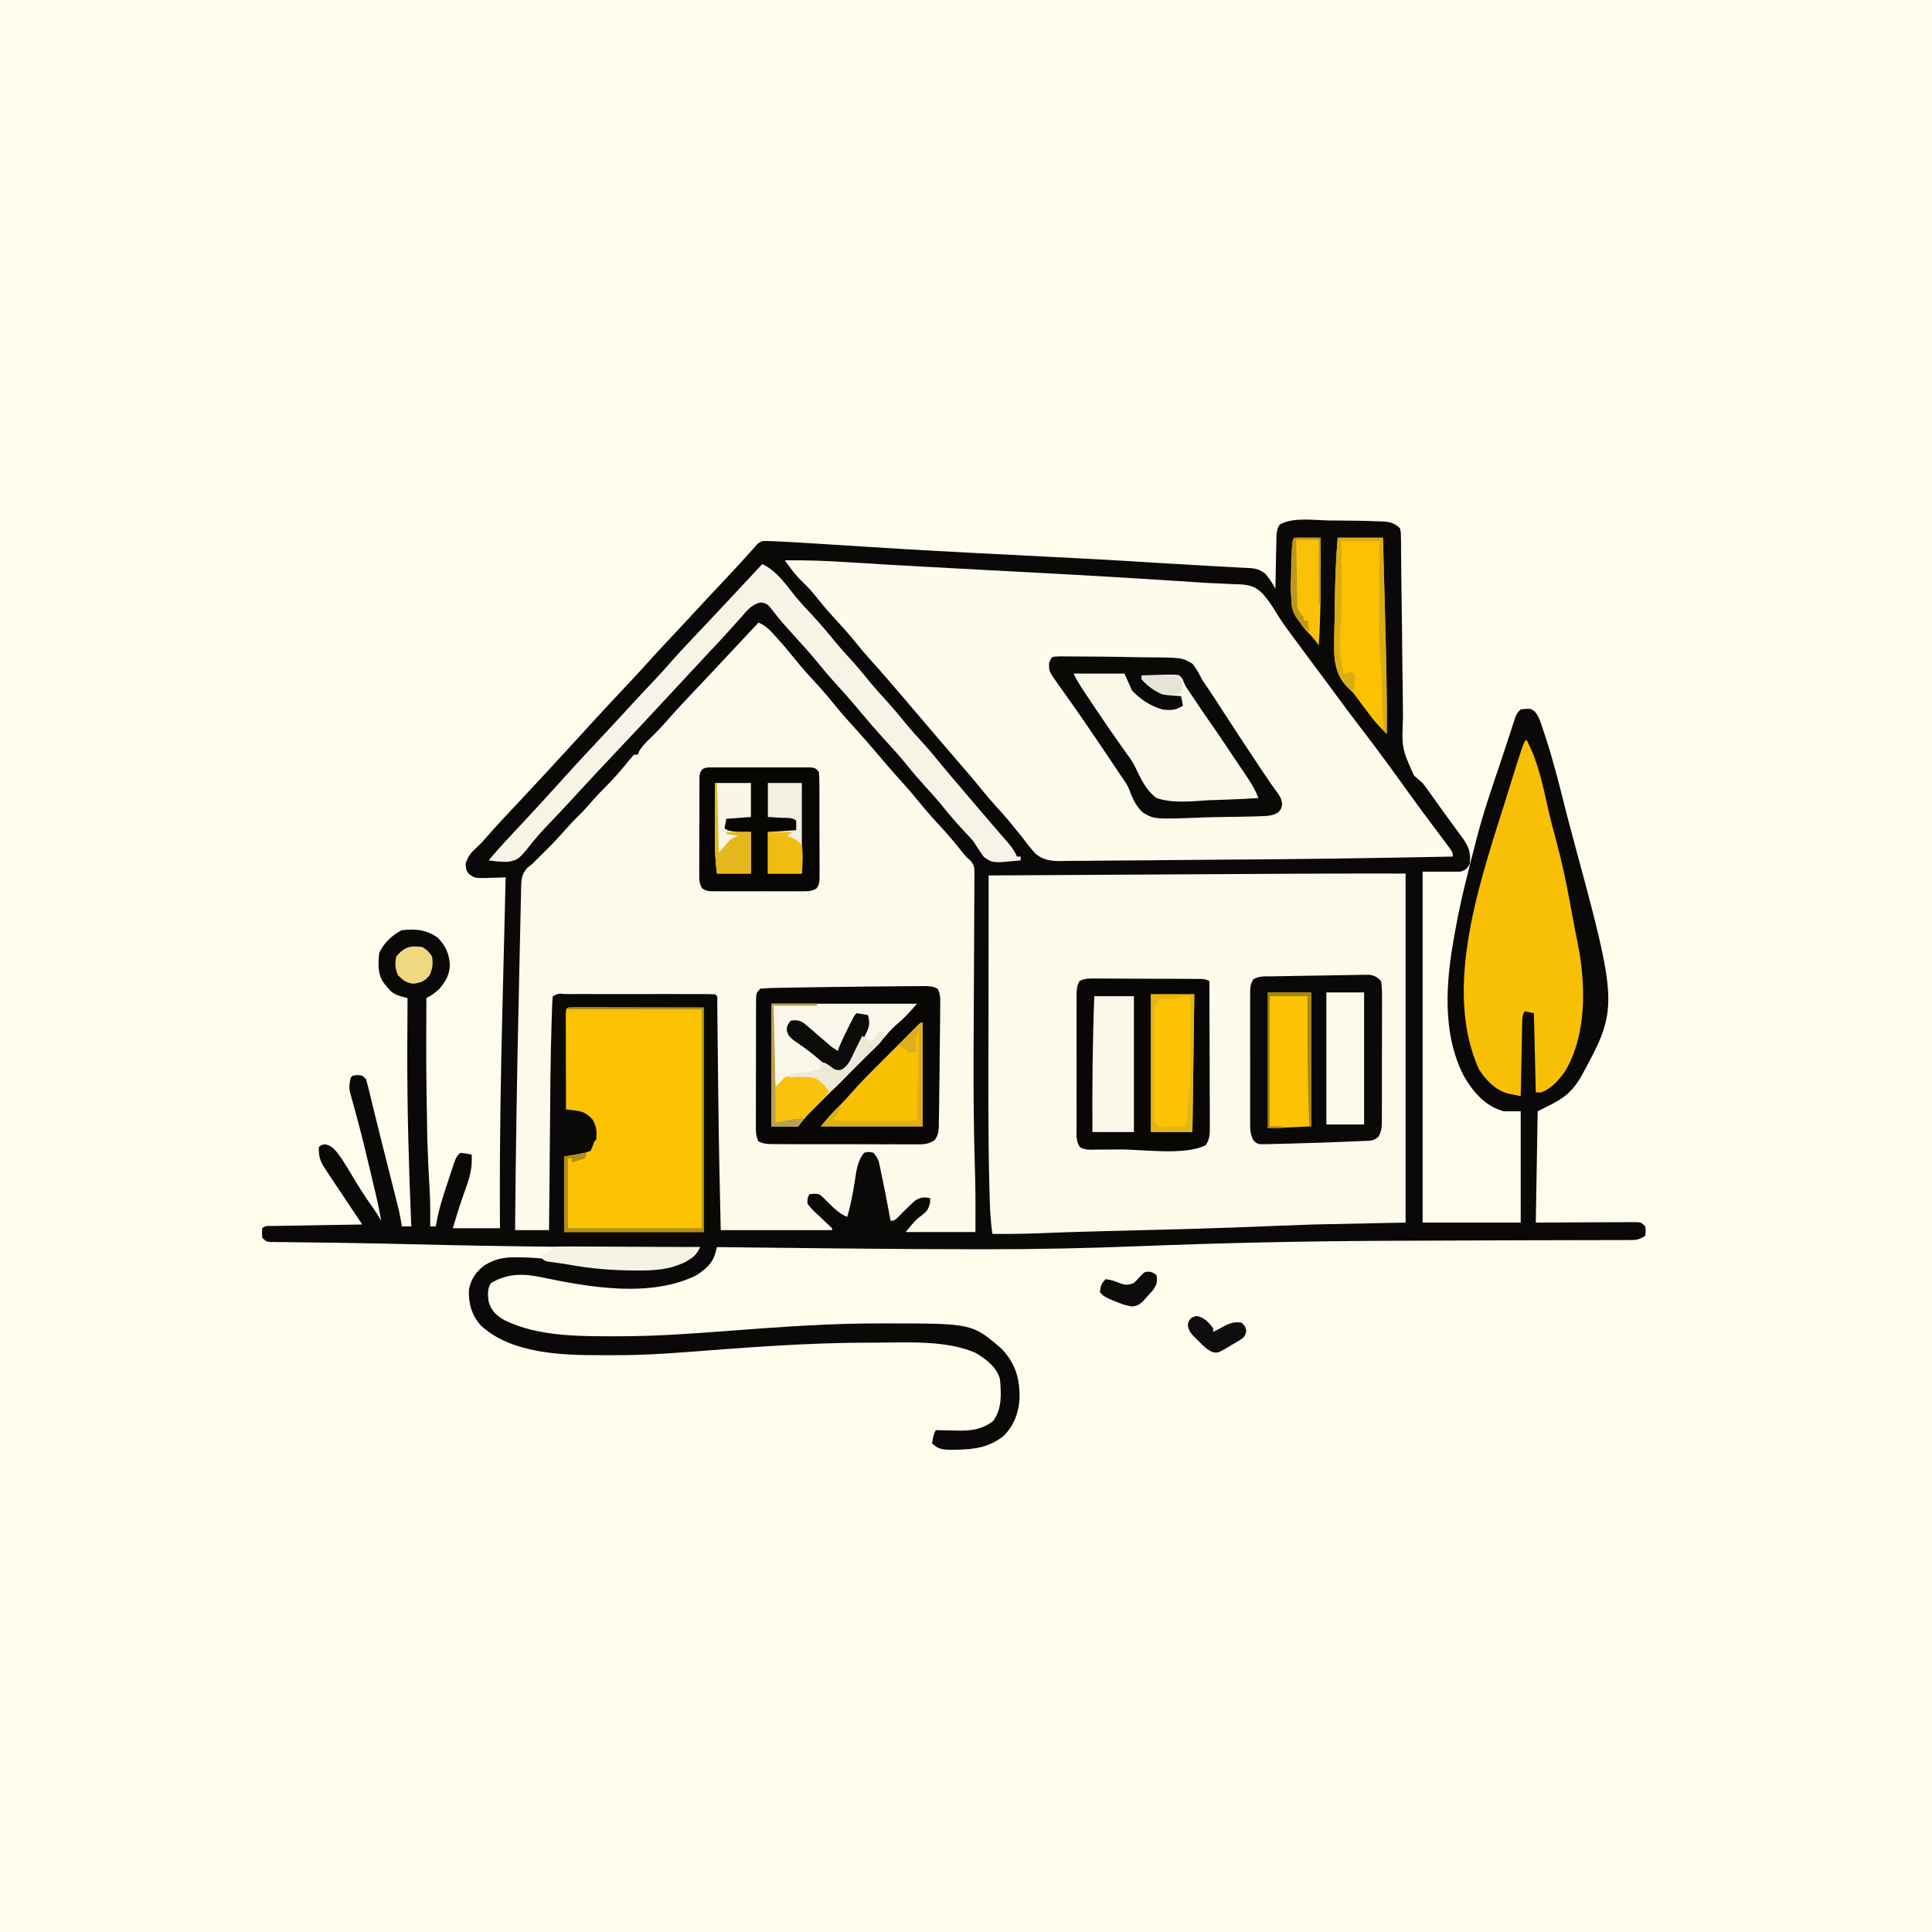 <svg version="1.1" xmlns="http://www.w3.org/2000/svg" width="1024" height="1024">
<rect width="100%" height="100%" fill="#333333" stroke="none"/>
<path d="M0 0 C337.92 0 675.84 0 1024 0 C1024 337.92 1024 675.84 1024 1024 C686.08 1024 348.16 1024 0 1024 C0 686.08 0 348.16 0 0 Z " fill="#FEFCEC" transform="translate(0,0)"/>
<path d="M0 0 C1.27 0 2.54 0.01 3.85 0.01 C11.07 0.06 18.28 0.13 25.5 0.44 C26.21 0.46 26.92 0.48 27.66 0.51 C31.7 0.73 34.02 1.29 36.94 4.12 C37.45 6.4 37.45 6.4 37.47 9.12 C37.49 10.15 37.51 11.18 37.53 12.25 C37.53 13.38 37.52 14.51 37.52 15.67 C37.54 16.87 37.55 18.06 37.57 19.29 C37.61 22.56 37.63 25.83 37.65 29.11 C37.68 32.54 37.73 35.97 37.79 39.4 C37.97 51.1 38.11 62.79 38.2 74.48 C38.25 80.94 38.33 87.4 38.45 93.85 C38.51 97.26 38.55 100.68 38.55 104.09 C37.88 120.6 37.88 120.6 44.32 135.1 C45.83 136.48 47.36 137.82 48.94 139.12 C50.09 140.59 51.21 142.08 52.27 143.61 C52.78 144.31 53.28 145.01 53.79 145.73 C54.3 146.44 54.8 147.15 55.31 147.88 C56.42 149.42 57.53 150.97 58.63 152.52 C59.45 153.66 59.45 153.66 60.29 154.83 C63.35 159.09 66.47 163.31 69.6 167.53 C73.28 172.53 74.67 175.82 73.94 182.12 C71.94 185.12 71.94 185.12 68.94 186.12 C62.34 186.12 55.74 186.12 48.94 186.12 C48.94 247.5 48.94 308.88 48.94 372.12 C66.1 372.12 83.26 372.12 100.94 372.12 C100.94 352.65 100.94 333.18 100.94 313.12 C97.97 313.12 95 313.12 91.94 313.12 C82.28 310.52 75.79 303.03 70.93 294.67 C58.96 271.61 61.32 243.92 65.94 219.12 C66.08 218.34 66.22 217.55 66.36 216.74 C69.1 201.36 73.02 186.24 76.94 171.12 C77.15 170.29 77.36 169.46 77.58 168.6 C81.05 155.07 85.6 141.87 90.08 128.65 C91.43 124.64 92.76 120.62 94.07 116.6 C94.39 115.62 94.71 114.65 95.04 113.64 C95.62 111.84 96.2 110.04 96.78 108.24 C98.71 102.35 98.71 102.35 100.94 100.12 C106.22 99.56 106.22 99.56 108.52 101.37 C110.15 103.39 110.87 105.12 111.7 107.58 C112.16 108.95 112.16 108.95 112.64 110.35 C113.13 111.85 113.13 111.85 113.62 113.38 C113.97 114.42 114.32 115.47 114.67 116.55 C118.71 129.11 121.88 141.89 125.07 154.69 C126 158.36 126.97 162.02 127.97 165.67 C152.98 257.99 152.98 257.99 132.77 295.1 C126.61 305.28 121.75 307.22 109.94 313.12 C109.61 332.6 109.28 352.07 108.94 372.12 C127.28 372.05 127.28 372.05 145.62 371.94 C147.91 371.94 150.2 371.93 152.49 371.93 C153.69 371.92 154.89 371.91 156.13 371.9 C157.26 371.9 158.4 371.9 159.57 371.9 C161.06 371.89 161.06 371.89 162.57 371.88 C164.94 372.12 164.94 372.12 166.94 374.12 C167.25 376.62 167.25 376.62 166.94 379.12 C163.32 381.54 161.67 381.38 157.36 381.38 C156.68 381.39 156.01 381.39 155.32 381.39 C153.05 381.4 150.79 381.4 148.52 381.4 C146.89 381.4 145.26 381.41 143.64 381.41 C140.11 381.42 136.58 381.43 133.05 381.43 C127.4 381.43 121.74 381.45 116.08 381.47 C108.02 381.49 99.95 381.51 91.88 381.53 C71.06 381.58 50.24 381.67 29.42 381.78 C27.89 381.79 27.89 381.79 26.32 381.79 C-15.86 382.02 -57.99 382.92 -100.14 384.59 C-127.94 385.7 -155.74 386.3 -183.56 386.25 C-184.95 386.25 -186.33 386.25 -187.71 386.25 C-233.5 386.22 -279.28 385.63 -325.06 385.12 C-325.5 386.79 -325.5 386.79 -325.96 388.48 C-327.69 394.18 -331.21 396.86 -336.06 400.12 C-360.6 412.11 -392.76 406.41 -418.48 401.01 C-428.16 399.02 -436.51 399.11 -445 404.31 C-446.83 407.43 -446.52 410.67 -446.06 414.12 C-444.48 419.18 -441.94 421.44 -437.48 423.96 C-419.54 432.57 -398.53 432.36 -379.01 432.38 C-378.2 432.38 -377.39 432.38 -376.55 432.38 C-357.52 432.37 -338.61 431 -319.64 429.56 C-292.56 427.51 -265.48 425.5 -238.31 425.56 C-236.86 425.56 -236.86 425.56 -235.37 425.56 C-189.77 425.57 -189.77 425.57 -174.06 439.12 C-166.58 447.18 -164.38 455.29 -164.71 466.16 C-165.36 473.47 -167.81 479.87 -173.06 485.12 C-180.71 491.32 -188.9 492.4 -198.44 492.5 C-199.22 492.51 -200.01 492.53 -200.82 492.54 C-205.15 492.51 -207.94 492.28 -211.06 489.12 C-210.19 484.37 -210.19 484.37 -209.06 482.12 C-208.5 482.14 -207.93 482.16 -207.35 482.17 C-204.76 482.24 -202.16 482.27 -199.56 482.31 C-198.68 482.34 -197.79 482.36 -196.88 482.39 C-189.98 482.46 -184.33 481.62 -178.69 477.31 C-173.9 470.86 -174.37 462.78 -175.06 455.12 C-176.76 448.66 -182.55 444.41 -188.06 441.12 C-203.75 434.35 -224.03 435.72 -240.75 435.75 C-241.87 435.75 -242.99 435.75 -244.14 435.75 C-276.31 435.77 -308.37 438.21 -340.43 440.7 C-353.41 441.69 -366.31 442.45 -379.33 442.39 C-381.79 442.37 -384.25 442.39 -386.72 442.4 C-407.51 442.42 -433.91 441.58 -450.12 426.75 C-455.08 421.22 -456.8 415.03 -456.53 407.65 C-455.52 402.19 -452.67 398.04 -448.22 394.77 C-442.14 390.95 -437.02 390.37 -429.94 390.56 C-428.9 390.58 -427.87 390.59 -426.8 390.6 C-417.43 390.85 -408.4 392.3 -399.23 394.15 C-389.79 396.01 -380.39 396.39 -370.78 396.48 C-369.43 396.49 -368.08 396.52 -366.74 396.56 C-354.86 396.89 -344.21 395.26 -335.06 387.12 C-334.73 386.46 -334.4 385.81 -334.06 385.12 C-334.87 385.13 -335.68 385.13 -336.52 385.14 C-387.19 385.4 -437.79 384.81 -488.44 383.56 C-500.79 383.26 -513.13 383.01 -525.48 382.84 C-526.86 382.82 -528.25 382.8 -529.64 382.78 C-535.86 382.69 -542.08 382.62 -548.3 382.55 C-550.41 382.53 -552.52 382.5 -554.63 382.47 C-555.58 382.46 -556.52 382.46 -557.49 382.45 C-558.77 382.43 -558.77 382.43 -560.06 382.41 C-560.79 382.4 -561.52 382.4 -562.28 382.39 C-564.06 382.12 -564.06 382.12 -566.06 380.12 C-566.25 377.56 -566.25 377.56 -566.06 375.12 C-564.41 373.47 -562.45 373.96 -560.18 373.92 C-559.13 373.9 -558.09 373.88 -557.02 373.86 C-555.89 373.84 -554.76 373.83 -553.59 373.81 C-552.44 373.79 -551.28 373.77 -550.1 373.75 C-546.4 373.68 -542.7 373.62 -539 373.56 C-536.5 373.52 -534 373.48 -531.5 373.43 C-525.35 373.32 -519.21 373.22 -513.06 373.12 C-513.72 372.14 -514.38 371.15 -515.07 370.13 C-517.51 366.46 -519.96 362.8 -522.41 359.14 C-523.47 357.55 -524.53 355.96 -525.59 354.38 C-527.11 352.1 -528.63 349.82 -530.15 347.54 C-530.87 346.47 -530.87 346.47 -531.59 345.38 C-534.87 340.46 -536.32 338.07 -536.06 332.12 C-535.06 331.12 -535.06 331.12 -532.88 330.62 C-528.46 331.41 -526.68 334.65 -524.06 338.12 C-522.14 341 -520.38 343.96 -518.62 346.94 C-515.11 352.81 -511.53 358.55 -507.5 364.08 C-505.9 366.36 -504.47 368.72 -503.06 371.12 C-503.79 366.42 -504.78 361.8 -505.88 357.18 C-506.15 356.03 -506.15 356.03 -506.43 354.86 C-507.01 352.39 -507.6 349.91 -508.19 347.44 C-508.39 346.59 -508.59 345.75 -508.79 344.88 C-510.85 336.16 -512.94 327.45 -515.25 318.79 C-515.58 317.56 -515.91 316.32 -516.25 315.05 C-516.86 312.78 -517.48 310.51 -518.12 308.24 C-518.39 307.23 -518.66 306.22 -518.95 305.18 C-519.19 304.32 -519.43 303.46 -519.68 302.57 C-520.11 299.8 -519.82 297.81 -519.06 295.12 C-518.06 294.12 -518.06 294.12 -515.62 293.94 C-513.06 294.12 -513.06 294.12 -511.06 296.12 C-510.42 298.23 -509.88 300.36 -509.38 302.5 C-509.02 303.96 -508.67 305.42 -508.32 306.88 C-508.12 307.71 -507.93 308.53 -507.72 309.38 C-506.44 314.72 -505.09 320.05 -503.75 325.38 C-503.15 327.79 -502.54 330.2 -501.94 332.62 C-500.83 337.08 -499.71 341.54 -498.58 345.99 C-498.1 347.92 -497.61 349.85 -497.12 351.78 C-496.51 354.21 -495.9 356.64 -495.28 359.06 C-494.87 360.71 -494.87 360.71 -494.45 362.4 C-494.2 363.36 -493.96 364.33 -493.71 365.32 C-493.04 368.24 -492.53 371.16 -492.06 374.12 C-490.41 374.12 -488.76 374.12 -487.06 374.12 C-487.09 373.54 -487.11 372.95 -487.14 372.35 C-488.43 341.89 -489.26 311.49 -489.19 281 C-489.18 279.94 -489.18 279.94 -489.18 278.87 C-489.16 270.29 -489.12 261.71 -489.06 253.12 C-490.17 252.83 -491.28 252.54 -492.43 252.24 C-496.23 251.07 -497.49 250.22 -499.94 247.19 C-500.51 246.5 -501.09 245.81 -501.68 245.1 C-505.01 240.35 -504.63 234.68 -504.06 229.12 C-501.54 223.89 -497.29 219.74 -492.06 217.12 C-484.91 216.39 -478.98 216.82 -473.06 221.12 C-468.89 225.41 -467 229.5 -466.62 235.44 C-466.75 240.67 -468.76 244.16 -472.06 248.12 C-474.35 250.2 -476.31 251.75 -479.06 253.12 C-479.23 289.44 -479.23 289.44 -478.62 325.75 C-478.61 326.47 -478.59 327.18 -478.57 327.92 C-478.32 336.57 -477.93 345.21 -477.4 353.84 C-476.99 360.61 -476.96 367.35 -477.06 374.12 C-476.07 374.12 -475.08 374.12 -474.06 374.12 C-473.97 373.57 -473.88 373.01 -473.78 372.43 C-472.4 364.76 -470.05 357.5 -467.56 350.12 C-466.96 348.29 -466.96 348.29 -466.34 346.41 C-465.95 345.24 -465.56 344.08 -465.16 342.88 C-464.8 341.82 -464.45 340.76 -464.08 339.67 C-463.06 337.12 -463.06 337.12 -461.06 335.12 C-457.94 335.5 -457.94 335.5 -455.06 336.12 C-454.75 342.35 -455.69 346.99 -457.81 352.81 C-458.36 354.39 -458.91 355.96 -459.46 357.54 C-459.73 358.31 -460 359.08 -460.28 359.87 C-462.02 364.91 -463.52 370.02 -465.06 375.12 C-456.81 375.12 -448.56 375.12 -440.06 375.12 C-440.08 371.88 -440.1 368.63 -440.12 365.28 C-440.26 329.23 -439.63 293.23 -438.73 257.19 C-438.54 249.74 -438.36 242.28 -438.18 234.83 C-437.82 219.59 -437.44 204.36 -437.06 189.12 C-438.24 189.17 -439.42 189.22 -440.64 189.27 C-442.2 189.3 -443.76 189.34 -445.31 189.38 C-446.48 189.43 -446.48 189.43 -447.67 189.48 C-453.43 189.58 -453.43 189.58 -456.6 187.32 C-458.06 185.12 -458.06 185.12 -458.25 181.81 C-456.88 177.55 -455.23 175.87 -452 172.91 C-450.18 171.23 -448.6 169.51 -447 167.62 C-441.82 161.63 -436.36 155.9 -430.94 150.13 C-421.92 140.51 -412.95 130.86 -404.06 121.12 C-401.77 118.62 -399.47 116.12 -397.18 113.61 C-394.94 111.18 -392.71 108.74 -390.49 106.3 C-384.33 99.56 -378.09 92.9 -371.83 86.27 C-367.64 81.82 -363.52 77.33 -359.45 72.77 C-355.62 68.53 -351.69 64.38 -347.78 60.22 C-343.87 56.06 -339.99 51.89 -336.12 47.69 C-331.42 42.57 -326.65 37.5 -321.88 32.44 C-316.76 27.02 -311.7 21.58 -306.76 16.01 C-305.92 15.08 -305.92 15.08 -305.06 14.12 C-304.62 13.6 -304.18 13.07 -303.72 12.52 C-301.59 10.72 -300.55 10.79 -297.79 10.89 C-296.89 10.91 -296 10.94 -295.08 10.97 C-293.59 11.05 -293.59 11.05 -292.06 11.12 C-291 11.17 -289.93 11.22 -288.83 11.28 C-285.73 11.44 -282.64 11.62 -279.54 11.81 C-277.34 11.94 -275.14 12.08 -272.94 12.21 C-264.6 12.71 -256.27 13.24 -247.93 13.79 C-222.19 15.46 -196.45 16.84 -170.69 18.12 C-143.63 19.47 -116.58 20.85 -89.54 22.6 C-83.57 22.98 -77.59 23.32 -71.61 23.63 C-67.48 23.85 -63.34 24.09 -59.2 24.33 C-57.26 24.44 -55.32 24.54 -53.37 24.64 C-50.72 24.77 -48.07 24.92 -45.42 25.09 C-44.64 25.12 -43.86 25.15 -43.06 25.18 C-39.24 25.44 -37.25 25.97 -34.23 28.38 C-32.26 30.88 -30.58 33.33 -29.06 36.12 C-29.05 35.17 -29.03 34.22 -29.02 33.24 C-28.96 29.7 -28.88 26.16 -28.8 22.62 C-28.77 21.09 -28.74 19.55 -28.72 18.02 C-28.68 15.82 -28.63 13.62 -28.57 11.42 C-28.57 10.73 -28.56 10.05 -28.55 9.34 C-28.47 6.58 -28.35 4.57 -26.83 2.21 C-19.99 -1.99 -7.74 -0.03 0 0 Z " fill="#0A0908" transform="translate(705.062,275.875)"/>
<path d="M0 0 C3.97 1.56 6.42 4.32 9.19 7.44 C9.91 8.24 9.91 8.24 10.65 9.06 C14.48 13.33 18.09 17.75 21.69 22.22 C24.2 25.24 26.82 28.12 29.5 31 C33.81 35.63 37.84 40.41 41.81 45.34 C44.73 48.89 47.8 52.28 50.89 55.68 C54.94 60.14 58.88 64.68 62.79 69.26 C63.82 70.46 64.85 71.67 65.88 72.88 C66.39 73.48 66.91 74.09 67.45 74.72 C70.48 78.26 73.55 81.74 76.69 85.19 C79.7 88.5 82.57 91.89 85.38 95.38 C89.05 99.92 92.92 104.23 96.9 108.5 C100.8 112.72 104.45 117.13 108.03 121.62 C109.91 124.02 109.91 124.02 112.09 125.83 C114.41 128.46 114.49 129.59 114.47 133.04 C114.48 134.06 114.48 135.07 114.49 136.12 C114.47 137.23 114.45 138.34 114.44 139.49 C114.44 141.26 114.44 141.26 114.44 143.06 C114.43 146.29 114.4 149.53 114.37 152.77 C114.34 156.21 114.34 159.64 114.33 163.08 C114.31 169.64 114.28 176.19 114.23 182.75 C114.15 195.01 114.1 207.26 114.06 219.52 C114.05 222.34 114.04 225.16 114.02 227.98 C113.94 247.48 114.07 266.96 114.63 286.45 C114.68 288.09 114.73 289.72 114.77 291.35 C114.8 292.12 114.82 292.89 114.84 293.69 C115.1 303.46 115.03 313.23 115 323 C102.79 323 90.58 323 78 323 C83.47 316.44 83.47 316.44 86.75 314 C89.48 311.76 89.94 311.2 90.94 307.62 C90.97 306.33 90.97 306.33 91 305 C87.78 304.44 85.73 304.5 83 306.38 C79.9 309.1 77 311.99 74.12 314.94 C72 317 72 317 70 317 C69.83 316.05 69.66 315.11 69.48 314.13 C68.08 306.44 66.58 298.77 64.94 291.12 C64.78 290.35 64.61 289.57 64.45 288.77 C63.57 284.46 63.57 284.46 61 281 C58.54 280.42 58.54 280.42 56 281 C52.23 285.55 51.84 291.23 50.94 296.88 C49.92 303.04 48.87 309.03 47 315 C41.97 312.94 38.57 308.86 34.75 305.12 C32.2 302.77 32.2 302.77 29.15 302.7 C28.44 302.8 27.73 302.9 27 303 C25.92 305.15 25.92 305.15 26 308 C27.82 310.59 30.11 312.63 32.44 314.75 C34.64 316.82 36.82 318.91 39 321 C39 321.33 39 321.66 39 322 C19.53 322 0.06 322 -20 322 C-20.52 299.59 -20.99 277.18 -21.25 254.77 C-21.27 253.01 -21.3 251.25 -21.32 249.49 C-21.41 241.56 -21.5 233.62 -21.58 225.68 C-21.61 222.34 -21.65 219 -21.69 215.66 C-21.71 214.09 -21.73 212.51 -21.74 210.93 C-21.76 208.77 -21.78 206.6 -21.81 204.44 C-21.82 203.21 -21.84 201.99 -21.85 200.73 C-21.69 198.09 -21.69 198.09 -23 197 C-25.64 196.9 -28.26 196.86 -30.9 196.87 C-31.73 196.87 -32.56 196.87 -33.41 196.87 C-36.16 196.86 -38.91 196.86 -41.66 196.87 C-43.56 196.87 -45.46 196.87 -47.36 196.86 C-51.35 196.86 -55.34 196.86 -59.34 196.87 C-64.46 196.88 -69.59 196.87 -74.72 196.87 C-78.65 196.86 -82.58 196.86 -86.51 196.87 C-88.4 196.87 -90.29 196.87 -92.18 196.86 C-94.82 196.86 -97.46 196.87 -100.1 196.87 C-100.89 196.87 -101.68 196.87 -102.49 196.86 C-106.04 196.55 -106.04 196.55 -109 198 C-109.38 201.46 -109.41 204.95 -109.53 208.43 C-109.59 210.18 -109.59 210.18 -109.65 211.97 C-110.29 231.91 -110.36 251.87 -110.53 271.82 C-110.58 277.49 -110.64 283.17 -110.69 288.84 C-110.8 299.89 -110.9 310.95 -111 322 C-116.94 322 -122.88 322 -129 322 C-128.64 280.2 -127.98 238.41 -127.01 196.62 C-126.86 190.2 -126.72 183.77 -126.6 177.35 C-126.49 171.22 -126.35 165.1 -126.19 158.98 C-126.14 156.7 -126.09 154.42 -126.05 152.14 C-126 149 -125.92 145.87 -125.83 142.73 C-125.82 141.82 -125.81 140.9 -125.8 139.95 C-125.64 135.46 -125.48 133.59 -122.56 130 C-121.71 129.34 -120.87 128.68 -120 128 C-119.43 127.43 -118.85 126.86 -118.26 126.27 C-117.74 125.76 -117.23 125.26 -116.7 124.73 C-108.35 116.46 -108.35 116.46 -100.5 107.72 C-98.37 105.28 -96.06 103.05 -93.75 100.78 C-91.92 98.92 -90.21 96.98 -88.5 95 C-86.25 92.39 -83.95 89.91 -81.5 87.5 C-76.72 82.79 -72.38 77.73 -68.19 72.5 C-67.47 71.68 -66.74 70.85 -66 70 C-65.34 70 -64.68 70 -64 70 C-63.77 69.44 -63.53 68.88 -63.29 68.3 C-61.68 65.43 -59.68 63.53 -57.31 61.25 C-53.6 57.67 -50.17 53.95 -46.8 50.06 C-43.97 46.82 -41.02 43.69 -38.06 40.56 C-37.42 39.88 -36.78 39.2 -36.12 38.49 C-34.08 36.33 -32.04 34.16 -30 32 C-27.31 29.15 -24.62 26.29 -21.94 23.44 C-21.28 22.74 -20.62 22.04 -19.95 21.32 C-13.28 14.24 -6.63 7.12 0 0 Z " fill="#FCFAEA" transform="translate(402,330)"/>
<path d="M0 0 C0 61.05 0 122.1 0 185 C-16.17 185.33 -32.34 185.66 -49 186 C-60.03 186.37 -60.03 186.37 -71.06 186.82 C-96.78 187.93 -122.5 188.6 -148.23 189.24 C-151.3 189.32 -154.38 189.4 -157.46 189.48 C-158.96 189.52 -160.47 189.55 -161.97 189.59 C-173.2 189.88 -184.42 190.23 -195.64 190.69 C-203.43 191 -211.21 191.05 -219 191 C-220.15 183.41 -220.36 175.82 -220.56 168.15 C-220.58 167.37 -220.6 166.58 -220.62 165.78 C-221.37 136.57 -221.11 107.34 -221.07 78.13 C-221.06 69.7 -221.06 61.27 -221.05 52.83 C-221.04 35.56 -221.02 18.28 -221 1 C-197.94 0.87 -174.89 0.74 -151.83 0.61 C-141.12 0.55 -130.41 0.49 -119.7 0.43 C-110.35 0.37 -100.99 0.32 -91.63 0.27 C-86.7 0.24 -81.76 0.21 -76.83 0.19 C-72.14 0.16 -67.46 0.13 -62.78 0.11 C-61.09 0.1 -59.41 0.09 -57.73 0.08 C-38.49 -0.04 -19.24 0 0 0 Z " fill="#FCFAEB" transform="translate(745,463)"/>
<path d="M0 0 C11.28 -0.17 22.43 0.28 33.68 1 C39.21 1.35 44.75 1.68 50.28 2.02 C51.54 2.09 52.8 2.17 54.1 2.25 C65.66 2.94 77.22 3.56 88.78 4.17 C90.22 4.25 90.22 4.25 91.69 4.33 C95.66 4.54 99.62 4.75 103.59 4.96 C133.82 6.55 164.05 8.17 194.27 10.06 C196.21 10.18 198.14 10.31 200.08 10.43 C205.88 10.79 211.67 11.16 217.47 11.57 C221.98 11.89 226.48 12.11 231 12.28 C233.25 12.39 235.5 12.5 237.75 12.62 C238.78 12.64 239.8 12.66 240.85 12.68 C246.34 13 249.41 13.79 253.35 17.75 C255.78 20.63 257.99 23.57 259.87 26.85 C263.02 32.12 266.61 36.97 270.31 41.88 C271.49 43.47 272.66 45.08 273.83 46.68 C276.36 50.14 278.92 53.58 281.5 57 C285.35 62.12 289.15 67.28 292.94 72.44 C296.9 77.84 300.9 83.21 305 88.5 C314.44 100.69 323.44 113.2 332.45 125.71 C336.21 130.93 340.05 136.09 343.92 141.24 C346.15 144.19 348.36 147.15 350.56 150.12 C351.22 151.01 351.89 151.9 352.57 152.82 C354 155 354 155 354 157 C312.4 157.83 270.79 158.44 229.18 158.65 C220.09 158.7 211.01 158.77 201.93 158.88 C193.83 158.99 185.73 159.06 177.63 159.08 C173.39 159.09 169.15 159.12 164.92 159.19 C160.97 159.26 157.04 159.28 153.09 159.26 C151.66 159.26 150.23 159.28 148.79 159.32 C142.7 159.49 137.94 159.52 133.02 155.66 C130.46 152.88 128.22 150.05 126 147 C124.49 145.14 122.97 143.28 121.44 141.44 C120.34 140.07 120.34 140.07 119.21 138.68 C117.04 136.05 114.8 133.52 112.5 131 C109.48 127.68 106.57 124.3 103.75 120.81 C99.59 115.67 95.28 110.68 90.94 105.69 C87.41 101.63 83.91 97.55 80.44 93.44 C75.67 87.78 70.87 82.16 66.05 76.55 C63.99 74.16 61.94 71.76 59.89 69.36 C55.42 64.12 50.95 58.9 46.31 53.81 C43.3 50.5 40.43 47.11 37.62 43.62 C33.95 39.08 30.08 34.77 26.1 30.49 C22.22 26.3 18.63 21.91 15.06 17.46 C12.74 14.69 10.24 12.21 7.64 9.7 C4.77 6.72 2.41 3.36 0 0 Z " fill="#FDFBEB" transform="translate(416,297)"/>
<path d="M0 0 C1.28 0 2.55 0 3.87 0.01 C4.58 0.01 5.3 0.01 6.03 0.01 C8.35 0.01 10.67 0.01 12.99 0.02 C14.42 0.02 15.85 0.03 17.28 0.03 C22.59 0.03 27.9 0.04 33.21 0.06 C51 0.09 51 0.09 69.15 0.12 C69.15 39.39 69.15 78.66 69.15 119.12 C44.73 119.12 20.31 119.12 -4.85 119.12 C-4.85 105.92 -4.85 92.72 -4.85 79.12 C0.59 78.13 0.59 78.13 6.15 77.12 C7.63 76.63 7.63 76.63 9.15 76.12 C10.3 73.65 10.3 73.65 11.15 71.12 C11.48 70.79 11.81 70.46 12.15 70.12 C12.56 65.9 12.39 63.59 10.4 59.81 C7.12 55.9 4.93 55.16 0.01 54.58 C-1.27 54.43 -2.54 54.28 -3.85 54.12 C-3.88 46.59 -3.9 39.06 -3.91 31.53 C-3.91 28.97 -3.92 26.4 -3.93 23.84 C-3.94 20.16 -3.95 16.49 -3.95 12.81 C-3.96 11.66 -3.96 10.5 -3.97 9.31 C-3.97 8.25 -3.97 7.19 -3.97 6.1 C-3.97 5.16 -3.97 4.22 -3.97 3.25 C-3.79 -0.05 -3.36 0.14 0 0 Z " fill="#FBC202" transform="translate(303.854,533.88)"/>
<path d="M0 0 C5.13 -0.07 10.25 -0.11 15.38 -0.14 C17.31 -0.16 19.24 -0.17 21.17 -0.2 C23.86 -0.23 26.55 -0.24 29.23 -0.24 C30.03 -0.25 30.82 -0.27 31.64 -0.28 C34.53 -0.27 36.88 -0.23 39.46 1.15 C41.01 4.14 40.85 7.08 40.79 10.36 C40.79 11.46 40.79 11.46 40.79 12.59 C40.78 15.03 40.75 17.46 40.72 19.9 C40.7 21.59 40.69 23.29 40.67 24.98 C40.63 29.44 40.57 33.89 40.5 38.35 C40.47 41.08 40.44 43.81 40.42 46.54 C40.38 50.93 40.33 55.31 40.25 59.7 C40.23 61.37 40.21 63.04 40.2 64.71 C40.17 67.05 40.13 69.38 40.07 71.72 C40.07 72.41 40.07 73.1 40.07 73.81 C39.98 76.82 39.69 78.76 37.97 81.26 C34.42 83.85 31.12 83.64 26.89 83.59 C25.59 83.6 25.59 83.6 24.27 83.6 C21.42 83.62 18.57 83.6 15.71 83.58 C13.73 83.58 11.75 83.58 9.76 83.59 C5.61 83.59 1.46 83.58 -2.7 83.55 C-8.03 83.53 -13.35 83.53 -18.68 83.54 C-22.78 83.55 -26.87 83.54 -30.96 83.53 C-32.93 83.52 -34.89 83.52 -36.86 83.53 C-39.6 83.53 -42.34 83.51 -45.09 83.49 C-45.9 83.5 -46.72 83.5 -47.56 83.5 C-50.49 83.47 -52.91 83.42 -55.54 82.02 C-57.09 79.01 -56.94 76.02 -56.91 72.71 C-56.91 71.96 -56.91 71.21 -56.92 70.44 C-56.93 67.97 -56.91 65.49 -56.9 63.02 C-56.9 61.3 -56.9 59.59 -56.9 57.87 C-56.9 54.27 -56.89 50.67 -56.87 47.07 C-56.85 42.45 -56.85 37.83 -56.85 33.21 C-56.86 29.67 -56.85 26.12 -56.84 22.58 C-56.84 20.87 -56.84 19.17 -56.84 17.47 C-56.84 15.09 -56.83 12.71 -56.81 10.33 C-56.81 9.63 -56.81 8.92 -56.82 8.19 C-56.76 3.32 -56.76 3.32 -54.53 1.09 C-51.46 0.84 -48.47 0.71 -45.39 0.67 C-44.44 0.65 -43.5 0.63 -42.52 0.61 C-39.4 0.55 -36.28 0.51 -33.16 0.46 C-31 0.43 -28.85 0.39 -26.69 0.35 C-21.09 0.26 -15.49 0.19 -9.89 0.13 C-6.6 0.09 -3.3 0.04 0 0 Z " fill="#090705" transform="translate(457.535,522.913)"/>
<path d="M0 0 C6.3 11.49 8.95 25.35 11.84 38.01 C13.09 43.47 14.53 48.88 16.01 54.29 C18.82 64.83 21.1 75.39 23.06 86.12 C23.45 88.22 23.83 90.31 24.22 92.4 C24.47 93.76 24.72 95.11 24.97 96.46 C25.64 100.11 26.36 103.74 27.12 107.37 C31.51 129.29 32.24 155.92 20.64 175.62 C17.29 180.47 13.53 184.72 8 187 C7.01 187 6.02 187 5 187 C4.5 166.21 4.5 166.21 4 145 C2.35 144.67 0.7 144.34 -1 144 C-2.14 146.28 -2.15 147.63 -2.21 150.17 C-2.23 151.04 -2.25 151.9 -2.27 152.78 C-2.28 153.71 -2.3 154.64 -2.32 155.6 C-2.34 156.55 -2.36 157.5 -2.38 158.49 C-2.44 161.53 -2.5 164.58 -2.56 167.62 C-2.61 169.69 -2.65 171.75 -2.69 173.81 C-2.8 178.87 -2.9 183.94 -3 189 C-4.44 188.71 -5.87 188.41 -7.3 188.1 C-8.1 187.93 -8.9 187.77 -9.73 187.6 C-16.34 185.86 -21.33 180.55 -25 175 C-44.88 131.52 -23.94 73.47 -10.56 30.56 C-10.37 29.93 -10.17 29.31 -9.97 28.66 C-1.52 1.52 -1.52 1.52 0 0 Z " fill="#F8C004" transform="translate(809,392)"/>
<path d="M0 0 C1.53 0 3.05 0.01 4.58 0.02 C5.84 0.03 5.84 0.03 7.12 0.04 C8.97 0.05 10.83 0.07 12.68 0.08 C15.79 0.11 18.89 0.13 21.99 0.14 C27.63 0.18 33.26 0.28 38.9 0.42 C41.23 0.46 43.57 0.49 45.91 0.5 C65.17 0.61 65.17 0.61 70.69 3.91 C72.85 6.52 74.2 9.07 75.68 12.11 C76.82 13.89 78.01 15.62 79.21 17.36 C80.97 19.94 82.66 22.55 84.35 25.17 C86.18 28 88.01 30.81 89.85 33.63 C90.78 35.05 91.71 36.48 92.64 37.91 C96.95 44.53 101.3 51.11 105.68 57.67 C106.32 58.63 106.96 59.6 107.62 60.59 C110.21 64.47 112.81 68.31 115.59 72.06 C117.68 75.11 117.68 75.11 118.25 78.36 C117.68 81.11 117.68 81.11 116.05 82.75 C112.99 84.51 110.77 84.57 107.24 84.69 C105.93 84.74 104.62 84.79 103.27 84.84 C101.84 84.87 100.42 84.9 98.99 84.93 C97.9 84.96 97.9 84.96 96.8 84.98 C92.97 85.06 89.14 85.12 85.31 85.16 C82.15 85.2 79 85.28 75.84 85.41 C50.5 86.37 50.5 86.37 44.34 82.72 C40.83 79.35 38.97 75.47 37.36 70.93 C36.46 68.51 35.12 66.56 33.61 64.48 C32.96 63.51 32.96 63.51 32.3 62.51 C27.37 55.1 22.39 47.72 17.37 40.36 C16.75 39.45 16.14 38.54 15.5 37.6 C12.17 32.71 8.8 27.85 5.36 23.03 C4.66 22.04 3.96 21.05 3.24 20.03 C1.9 18.12 0.54 16.23 -0.83 14.34 C-5.32 7.94 -5.32 7.94 -5.28 3.55 C-3.93 0.13 -3.93 0.13 0 0 Z " fill="#FAF8E9" transform="translate(561.316,347.889)"/>
<path d="M0 0 C1.29 -0 2.59 -0.01 3.92 -0.01 C5.34 0 6.75 0.02 8.17 0.03 C9.61 0.03 11.06 0.03 12.51 0.03 C15.54 0.04 18.58 0.05 21.61 0.08 C25.5 0.1 29.4 0.11 33.29 0.12 C36.28 0.12 39.27 0.13 42.26 0.14 C43.7 0.15 45.13 0.16 46.57 0.16 C48.57 0.17 50.57 0.18 52.58 0.2 C53.72 0.2 54.86 0.21 56.04 0.22 C58.72 0.36 58.72 0.36 60.72 1.36 C60.77 12.11 60.81 22.86 60.83 33.61 C60.84 38.61 60.85 43.6 60.88 48.59 C60.9 53.41 60.91 58.23 60.91 63.05 C60.92 64.88 60.93 66.72 60.94 68.56 C60.95 71.14 60.95 73.71 60.95 76.28 C60.96 77.04 60.97 77.81 60.97 78.59 C60.96 82.31 60.93 85.27 58.72 88.36 C47.51 93.96 25.39 90.5 12.65 90.59 C11.04 90.6 9.42 90.62 7.8 90.64 C5.51 90.67 3.23 90.68 0.94 90.68 C0.26 90.7 -0.43 90.71 -1.14 90.72 C-3.7 90.71 -5.73 90.69 -7.95 89.33 C-10.03 86.23 -9.69 82.96 -9.66 79.35 C-9.67 78.54 -9.67 77.72 -9.68 76.88 C-9.69 74.19 -9.68 71.49 -9.67 68.79 C-9.68 66.92 -9.68 65.05 -9.68 63.18 C-9.69 59.25 -9.68 55.33 -9.67 51.41 C-9.65 46.37 -9.66 41.34 -9.68 36.3 C-9.69 32.44 -9.68 28.57 -9.68 24.71 C-9.68 22.85 -9.68 20.99 -9.68 19.14 C-9.69 16.55 -9.68 13.95 -9.66 11.36 C-9.67 10.59 -9.68 9.82 -9.68 9.03 C-9.65 6.16 -9.59 3.9 -8.14 1.38 C-5.38 -0.13 -3.14 -0.01 0 0 Z " fill="#090704" transform="translate(580.276,518.644)"/>
<path d="M0 0 C3.35 -0.07 6.7 -0.12 10.05 -0.17 C11.01 -0.19 11.97 -0.21 12.96 -0.23 C13.84 -0.24 14.72 -0.24 15.62 -0.25 C16.36 -0.25 17.1 -0.26 17.87 -0.27 C20.73 0.22 21.88 0.99 23.92 3.08 C24.32 5.76 24.46 8.03 24.42 10.7 C24.43 11.86 24.43 11.86 24.44 13.05 C24.45 15.61 24.44 18.17 24.42 20.73 C24.42 22.51 24.42 24.29 24.42 26.07 C24.42 29.81 24.41 33.54 24.39 37.27 C24.36 42.05 24.36 46.83 24.38 51.62 C24.38 55.29 24.38 58.97 24.36 62.65 C24.36 64.41 24.36 66.17 24.36 67.94 C24.36 70.4 24.35 72.87 24.33 75.33 C24.33 76.06 24.34 76.79 24.34 77.54 C24.29 80.65 24.08 82.79 22.56 85.53 C20.17 87.79 18.33 87.67 15.07 87.8 C13.91 87.85 12.75 87.91 11.55 87.96 C9.75 88.02 9.75 88.02 7.92 88.08 C6.82 88.14 5.72 88.19 4.59 88.24 C-3.63 88.63 -11.85 88.85 -20.08 89.08 C-21.19 89.12 -22.31 89.15 -23.46 89.19 C-26.52 89.28 -29.58 89.34 -32.64 89.4 C-33.56 89.42 -34.47 89.45 -35.41 89.49 C-36.25 89.49 -37.09 89.5 -37.96 89.51 C-38.68 89.52 -39.41 89.54 -40.16 89.55 C-42.08 89.08 -42.08 89.08 -43.67 87.54 C-45.61 84.15 -45.5 81.04 -45.47 77.24 C-45.47 76.45 -45.48 75.67 -45.48 74.86 C-45.49 72.27 -45.49 69.67 -45.48 67.08 C-45.48 65.28 -45.48 63.47 -45.48 61.67 C-45.49 57.89 -45.48 54.12 -45.47 50.34 C-45.45 45.49 -45.46 40.65 -45.48 35.8 C-45.49 32.08 -45.49 28.36 -45.48 24.64 C-45.48 22.85 -45.48 21.06 -45.49 19.28 C-45.49 16.78 -45.48 14.29 -45.47 11.8 C-45.47 11.05 -45.48 10.31 -45.48 9.55 C-45.45 6.64 -45.41 4.58 -43.77 2.13 C-40.87 0.33 -37.63 0.6 -34.32 0.57 C-33.15 0.54 -33.15 0.54 -31.97 0.52 C-29.44 0.46 -26.92 0.43 -24.39 0.4 C-22.66 0.36 -20.93 0.33 -19.2 0.3 C-15.76 0.24 -12.32 0.19 -8.88 0.15 C-5.92 0.11 -2.96 0.06 0 0 Z " fill="#0A0908" transform="translate(708.078,516.917)"/>
<path d="M0 0 C7.58 3.44 12.39 10.64 17.48 16.98 C20.22 20.26 23.08 23.38 26 26.5 C30.48 31.28 34.68 36.21 38.79 41.32 C41.11 44.13 43.53 46.82 46 49.5 C50.09 53.95 53.92 58.55 57.72 63.25 C60.07 66.08 62.51 68.79 65 71.5 C69.09 75.95 72.92 80.55 76.72 85.25 C79.07 88.08 81.51 90.79 84 93.5 C88.04 97.89 91.84 102.42 95.59 107.06 C98.31 110.37 101.08 113.63 103.88 116.88 C108.22 121.92 112.54 126.99 116.84 132.09 C119.3 135 121.78 137.9 124.29 140.79 C124.83 141.42 125.38 142.05 125.94 142.7 C127 143.91 128.05 145.12 129.12 146.33 C131.5 149.08 133.6 151.62 135 155 C135.66 155 136.32 155 137 155 C137 155.66 137 156.32 137 157 C122.13 158.52 122.13 158.52 117.48 155.2 C115.48 152.55 113.77 149.8 112 147 C110.22 144.98 108.42 143.01 106.56 141.06 C102.24 136.44 98.21 131.64 94.25 126.71 C91.91 123.89 89.48 121.19 87 118.5 C83.71 114.92 80.55 111.28 77.5 107.5 C73.61 102.68 69.52 98.1 65.33 93.54 C60.79 88.59 56.42 83.51 52.1 78.37 C51.64 77.81 51.17 77.26 50.69 76.69 C50.22 76.13 49.75 75.57 49.26 74.99 C46.21 71.38 43.08 67.86 39.88 64.38 C36.63 60.84 33.52 57.24 30.5 53.5 C26.62 48.69 22.53 44.11 18.35 39.56 C16.31 37.34 14.3 35.09 12.31 32.81 C11.76 32.19 11.21 31.57 10.65 30.93 C9.47 29.55 8.34 28.15 7.23 26.73 C6.64 25.99 6.05 25.26 5.44 24.5 C4.66 23.49 4.66 23.49 3.87 22.47 C2.01 20.81 2.01 20.81 -0.75 20.31 C-5.82 21.39 -8.17 24.76 -11.5 28.56 C-12.92 30.13 -14.35 31.71 -15.77 33.28 C-16.48 34.07 -17.19 34.87 -17.92 35.69 C-20.94 39.05 -24.03 42.33 -27.12 45.62 C-28.27 46.85 -29.42 48.08 -30.56 49.31 C-32.89 51.81 -35.23 54.31 -37.56 56.81 C-43.02 62.65 -48.46 68.5 -53.88 74.38 C-61.87 83.06 -69.99 91.64 -78.1 100.22 C-85.48 108.05 -92.84 115.9 -100.1 123.85 C-104.35 128.49 -108.67 133.07 -113.02 137.61 C-116.23 140.97 -119.32 144.33 -122.2 147.98 C-129.16 156.62 -129.16 156.62 -134.85 157.8 C-138.34 157.81 -141.57 157.59 -145 157 C-140.92 152.16 -136.71 147.48 -132.38 142.88 C-131.14 141.56 -129.9 140.24 -128.67 138.92 C-128.05 138.26 -127.44 137.61 -126.81 136.93 C-119.88 129.52 -113.03 122.05 -106.25 114.5 C-98.79 106.21 -91.19 98.05 -83.55 89.92 C-78.96 85.03 -74.41 80.1 -69.89 75.14 C-65.77 70.64 -61.58 66.21 -57.39 61.78 C-54.37 58.58 -51.4 55.34 -48.52 52.02 C-44.95 47.91 -41.24 43.95 -37.5 40 C-36.09 38.5 -34.67 37.01 -33.26 35.51 C-32.55 34.76 -31.84 34.01 -31.11 33.23 C-27.85 29.79 -24.61 26.33 -21.38 22.88 C-20.77 22.23 -20.16 21.58 -19.54 20.92 C-13.02 13.95 -6.51 6.98 0 0 Z " fill="#F6F4E6" transform="translate(404,299)"/>
<path d="M0 0 C1.17 -0.01 2.35 -0.01 3.56 -0.02 C5.47 -0.01 5.47 -0.01 7.42 -0.01 C8.72 -0.01 10.02 -0.01 11.37 -0.01 C14.12 -0.02 16.88 -0.01 19.64 -0 C23.17 0.01 26.71 0 30.25 -0.01 C33.62 -0.02 36.99 -0.01 40.36 -0.01 C41.63 -0.01 42.91 -0.01 44.22 -0.02 C45.39 -0.01 46.57 -0.01 47.78 0 C48.81 0 49.85 0 50.92 0 C53.39 0.26 53.39 0.26 55.39 2.26 C55.65 4.76 55.65 4.76 55.66 7.95 C55.68 9.73 55.68 9.73 55.69 11.56 C55.69 12.85 55.69 14.14 55.69 15.47 C55.69 16.81 55.7 18.14 55.7 19.48 C55.71 22.28 55.71 25.08 55.7 27.88 C55.7 31.47 55.72 35.06 55.74 38.65 C55.75 41.41 55.75 44.16 55.75 46.92 C55.75 48.89 55.77 50.86 55.78 52.82 C55.77 54.02 55.77 55.21 55.76 56.44 C55.76 57.5 55.76 58.55 55.76 59.63 C55.39 62.26 55.39 62.26 54.21 64.1 C51.68 65.71 49.85 65.64 46.86 65.65 C45.17 65.66 45.17 65.66 43.44 65.68 C42.21 65.67 40.99 65.66 39.73 65.66 C38.48 65.66 37.22 65.66 35.93 65.67 C33.28 65.67 30.63 65.66 27.97 65.65 C24.57 65.63 21.18 65.64 17.78 65.66 C14.53 65.67 11.29 65.66 8.04 65.66 C6.21 65.67 6.21 65.67 4.34 65.68 C3.21 65.67 2.08 65.66 0.91 65.65 C-0.08 65.64 -1.08 65.64 -2.11 65.64 C-4.61 65.26 -4.61 65.26 -6.43 64.1 C-8.11 61.49 -7.99 59.53 -7.98 56.44 C-7.99 55.25 -8 54.05 -8 52.82 C-7.99 51.53 -7.98 50.24 -7.97 48.91 C-7.97 47.57 -7.97 46.24 -7.98 44.9 C-7.98 42.1 -7.97 39.31 -7.95 36.51 C-7.92 32.92 -7.92 29.33 -7.93 25.74 C-7.93 22.98 -7.93 20.22 -7.92 17.46 C-7.91 15.49 -7.91 13.53 -7.91 11.56 C-7.91 10.36 -7.9 9.17 -7.89 7.95 C-7.88 6.89 -7.88 5.84 -7.87 4.76 C-7.34 -0.33 -4.36 0.01 0 0 Z " fill="#080603" transform="translate(378.611,406.741)"/>
<path d="M0 0 C1.53 0 3.05 0.01 4.58 0.02 C5.84 0.03 5.84 0.03 7.12 0.04 C8.97 0.05 10.83 0.07 12.68 0.08 C15.79 0.11 18.89 0.13 21.99 0.14 C27.63 0.18 33.26 0.28 38.9 0.42 C41.23 0.46 43.57 0.49 45.91 0.5 C65.17 0.61 65.17 0.61 70.69 3.91 C72.85 6.52 74.2 9.07 75.68 12.11 C76.82 13.89 78.01 15.62 79.21 17.36 C80.97 19.94 82.66 22.55 84.35 25.17 C86.18 28 88.01 30.81 89.85 33.63 C90.78 35.05 91.71 36.48 92.64 37.91 C96.95 44.53 101.3 51.11 105.68 57.67 C106.32 58.63 106.96 59.6 107.62 60.59 C110.21 64.47 112.81 68.31 115.59 72.06 C117.68 75.11 117.68 75.11 118.25 78.36 C117.68 81.11 117.68 81.11 116.05 82.75 C112.99 84.51 110.77 84.57 107.24 84.69 C105.93 84.74 104.62 84.79 103.27 84.84 C101.84 84.87 100.42 84.9 98.99 84.93 C97.9 84.96 97.9 84.96 96.8 84.98 C92.97 85.06 89.14 85.12 85.31 85.16 C82.15 85.2 79 85.28 75.84 85.41 C50.5 86.37 50.5 86.37 44.34 82.72 C40.83 79.35 38.97 75.47 37.36 70.93 C36.46 68.51 35.12 66.56 33.61 64.48 C32.96 63.51 32.96 63.51 32.3 62.51 C27.37 55.1 22.39 47.72 17.37 40.36 C16.75 39.45 16.14 38.54 15.5 37.6 C12.17 32.71 8.8 27.85 5.36 23.03 C4.66 22.04 3.96 21.05 3.24 20.03 C1.9 18.12 0.54 16.23 -0.83 14.34 C-5.32 7.94 -5.32 7.94 -5.28 3.55 C-3.93 0.13 -3.93 0.13 0 0 Z M7.68 9.11 C9.28 12.3 10.92 15.09 12.89 18.05 C13.85 19.5 13.85 19.5 14.84 20.98 C15.53 22.01 16.22 23.05 16.93 24.11 C17.65 25.18 18.36 26.25 19.1 27.36 C24.12 34.85 29.23 42.28 34.46 49.63 C34.97 50.36 35.49 51.08 36.01 51.82 C36.87 52.97 36.87 52.97 37.75 54.14 C39.38 56.65 40.57 58.97 41.8 61.68 C44.37 66.88 46.94 71.62 51.68 75.11 C60.53 78.04 70.29 76.8 79.43 76.24 C81.98 76.15 84.53 76.06 87.07 75.99 C93.28 75.79 99.48 75.49 105.68 75.11 C104.03 70.75 101.81 67.07 99.18 63.24 C98.28 61.9 97.38 60.57 96.48 59.23 C96.02 58.55 95.55 57.87 95.08 57.17 C93.29 54.53 91.53 51.87 89.76 49.21 C86.1 43.68 82.37 38.21 78.54 32.79 C76.13 29.32 73.78 25.81 71.43 22.3 C71.01 21.66 70.58 21.03 70.15 20.37 C69.74 19.77 69.34 19.16 68.92 18.53 C68.32 17.66 68.32 17.66 67.72 16.77 C66.68 15.11 66.68 15.11 65.52 12.18 C63.9 9.93 63.9 9.93 61.58 9.73 C58.87 9.62 56.21 9.68 53.5 9.8 C52.56 9.82 51.62 9.84 50.65 9.87 C48.32 9.93 46.01 10.01 43.68 10.11 C45.98 15.13 49.64 17.96 54.68 20.11 C57.27 20.56 57.27 20.56 59.93 20.74 C60.83 20.81 61.72 20.89 62.64 20.96 C63.65 21.04 63.65 21.04 64.68 21.11 C65.18 23.59 65.18 23.59 65.68 26.11 C61.92 28.62 59.03 28.72 54.68 28.11 C48.26 26.17 43.31 22.92 38.68 18.11 C37.36 15.14 36.04 12.17 34.68 9.11 C25.77 9.11 16.86 9.11 7.68 9.11 Z " fill="#090908" transform="translate(561.316,347.889)"/>
<path d="M0 0 C25.41 0 50.82 0 77 0 C73.14 4.5 70.18 7.78 65.79 11.41 C63.19 13.72 61.01 16.34 58.76 18.98 C56 22.15 53 25.06 50 28 C49.27 28.73 48.53 29.47 47.78 30.22 C45.33 32.67 42.88 35.11 40.42 37.55 C38.05 39.91 35.68 42.28 33.31 44.64 C32.06 45.88 30.81 47.12 29.56 48.36 C27.75 50.17 25.93 51.97 24.12 53.78 C23.57 54.33 23.01 54.88 22.44 55.45 C21.92 55.97 21.39 56.49 20.85 57.03 C20.17 57.71 20.17 57.71 19.47 58.41 C17.53 60.5 15.78 62.77 14 65 C9.38 65 4.76 65 0 65 C0 43.55 0 22.1 0 0 Z " fill="#F8F7E9" transform="translate(409,532)"/>
<path d="M0 0 C7.92 0 15.84 0 24 0 C24.26 9.87 24.53 19.74 24.78 29.61 C24.9 34.19 25.02 38.78 25.15 43.36 C25.69 63.58 26.2 83.77 26 104 C23.13 101.19 20.41 98.42 17.98 95.21 C17.45 94.52 16.92 93.82 16.38 93.1 C15.84 92.39 15.3 91.67 14.75 90.94 C13.97 89.91 13.97 89.91 13.17 88.85 C12.05 87.38 10.96 85.89 9.88 84.39 C8.03 81.91 8.03 81.91 5.59 79.77 C-2.19 71.76 -1.94 63.82 -1.9 53.11 C-1.84 49.26 -1.73 45.41 -1.62 41.56 C-1.59 38.98 -1.56 36.4 -1.53 33.82 C-1.37 22.5 -0.94 11.28 0 0 Z " fill="#FBC202" transform="translate(709,285)"/>
<path d="M0 0 C7.59 0 15.18 0 23 0 C23 23.43 23 46.86 23 71 C15.41 71.33 7.82 71.66 0 72 C0 48.24 0 24.48 0 0 Z " fill="#FCC304" transform="translate(672,526)"/>
<path d="M0 0 C7.59 0 15.18 0 23 0 C22.67 24.09 22.34 48.18 22 73 C14.74 73 7.48 73 0 73 C0 48.91 0 24.82 0 0 Z " fill="#FCC303" transform="translate(610,527)"/>
<path d="M0 0 C6.93 0 13.86 0 21 0 C21 23.76 21 47.52 21 72 C13.74 72 6.48 72 -1 72 C-1.11 47.97 -0.94 24.01 0 0 Z " fill="#F8F7E8" transform="translate(580,528)"/>
<path d="M0 0 C0 18.15 0 36.3 0 55 C-17.82 55 -35.64 55 -54 55 C-47.34 47.23 -47.34 47.23 -44.56 44.56 C-42.17 42.22 -39.94 39.82 -37.77 37.28 C-34.06 33.01 -30.14 28.99 -26.13 25 C-25.05 23.92 -25.05 23.92 -23.95 22.81 C-22.44 21.31 -20.94 19.8 -19.43 18.3 C-17.11 15.98 -14.79 13.66 -12.48 11.34 C-11.01 9.87 -9.54 8.4 -8.07 6.94 C-7.38 6.24 -6.68 5.54 -5.97 4.83 C-5.33 4.19 -4.69 3.56 -4.03 2.9 C-3.47 2.34 -2.91 1.78 -2.33 1.2 C-1 0 -1 0 0 0 Z " fill="#F9C104" transform="translate(489,542)"/>
<path d="M0 0 C6.6 0 13.2 0 20 0 C20 23.1 20 46.2 20 70 C13.4 70 6.8 70 0 70 C0 46.9 0 23.8 0 0 Z " fill="#FBF9EB" transform="translate(703,526)"/>
<path d="M0 0 C2.54 -0.29 4.84 -0.38 7.39 -0.34 C8.53 -0.34 8.53 -0.34 9.69 -0.34 C12.22 -0.34 14.74 -0.32 17.26 -0.29 C19 -0.29 20.75 -0.28 22.5 -0.28 C27.1 -0.27 31.7 -0.24 36.3 -0.21 C40.99 -0.18 45.68 -0.16 50.37 -0.15 C59.58 -0.11 68.79 -0.06 78 0 C76.52 3.16 75.44 4.72 72.44 6.56 C71.82 6.96 71.2 7.35 70.56 7.75 C61.83 12.01 53.9 12.49 44.25 12.38 C43.57 12.37 42.89 12.37 42.18 12.36 C31 12.3 20.13 11.39 9.12 9.38 C7.13 9.02 5.13 8.74 3.12 8.46 C2.03 8.31 0.94 8.16 -0.19 8 C-1.54 7.81 -1.54 7.81 -2.92 7.62 C-5 7 -5 7 -7 4 C-5.82 3.85 -5.82 3.85 -4.62 3.69 C-1.67 3.22 -1.67 3.22 0 0 Z " fill="#F4F3E5" transform="translate(293,661)"/>
<path d="M0 0 C6.27 0 12.54 0 19 0 C19 5.94 19 11.88 19 18 C12.56 18.5 12.56 18.5 6 19 C5.67 20.65 5.34 22.3 5 24 C7.55 26.55 15.91 25.79 19 26 C19 33.26 19 40.52 19 48 C13.06 48 7.12 48 1 48 C0.22 41.82 -0.14 35.82 -0.1 29.59 C-0.1 28.74 -0.09 27.88 -0.09 27.01 C-0.09 24.32 -0.08 21.63 -0.06 18.94 C-0.06 17.1 -0.05 15.26 -0.05 13.42 C-0.04 8.95 -0.02 4.47 0 0 Z " fill="#F8F6E8" transform="translate(379,415)"/>
<path d="M0 0 C5.94 0 11.88 0 18 0 C18 15.84 18 31.68 18 48 C12.06 48 6.12 48 0 48 C0 40.74 0 33.48 0 26 C4.95 25.67 9.9 25.34 15 25 C15 23.35 15 21.7 15 20 C13.06 18.06 9.53 18.6 6.94 18.44 C4.65 18.29 2.36 18.15 0 18 C0 12.06 0 6.12 0 0 Z " fill="#F2F0E0" transform="translate(407,415)"/>
<path d="M0 0 C1.93 0.02 1.93 0.02 3.9 0.04 C5.19 0.04 6.48 0.05 7.81 0.06 C8.81 0.07 9.81 0.09 10.84 0.1 C10.95 19.12 11 38.1 9.84 57.1 C9.29 56.39 8.73 55.68 8.17 54.95 C5.88 52.06 5.88 52.06 3.29 49.46 C-5.34 39.9 -5.43 31.83 -4.85 19.35 C-4.81 17.58 -4.77 15.82 -4.74 14.06 C-4.41 0.14 -4.41 0.14 0 0 Z " fill="#FAC108" transform="translate(689.16,284.902)"/>
<path d="M0 0 C7.92 0 15.84 0 24 0 C24 0.33 24 0.66 24 1 C16.41 1 8.82 1 1 1 C1.33 15.19 1.66 29.38 2 44 C4.48 41.52 4.48 41.52 7 39 C9.81 38.19 9.81 38.19 13 38 C13.64 37.95 14.29 37.9 14.95 37.85 C19.73 37.62 22.91 38.3 27 41 C29.38 43.69 29.38 43.69 31 46 C27.41 50.29 23.74 54.35 19.71 58.23 C17.66 60.35 15.84 62.69 14 65 C9.38 65 4.76 65 0 65 C0 43.55 0 22.1 0 0 Z " fill="#F9C20C" transform="translate(409,532)"/>
<path d="M0 0 C2.01 0.29 4.01 0.62 6 1 C7.24 5.24 6.79 7.3 4.8 11.2 C4.31 12.16 3.82 13.12 3.32 14.11 C2.8 15.11 2.29 16.1 1.75 17.12 C1.25 18.13 0.74 19.13 0.22 20.16 C-4.19 28.79 -4.19 28.79 -7 31 C-11.95 30.89 -14.48 29.21 -18.12 26 C-21.13 23.41 -24.11 20.87 -27.34 18.58 C-28.17 17.99 -28.17 17.99 -29 17.39 C-30.55 16.3 -32.11 15.22 -33.66 14.14 C-36 12 -36 12 -36.96 9.42 C-37 7 -37 7 -35 4 C-32.02 3.53 -30.51 3.69 -27.92 5.25 C-27.25 5.83 -26.59 6.4 -25.9 6.99 C-25.16 7.61 -24.42 8.24 -23.66 8.88 C-22.53 9.87 -22.53 9.87 -21.38 10.88 C-19.86 12.16 -18.35 13.45 -16.84 14.74 C-15.84 15.61 -15.84 15.61 -14.82 16.49 C-12.87 18.16 -12.87 18.16 -10 20 C-9.62 18.99 -9.62 18.99 -9.22 17.95 C-7.78 14.47 -6.13 11.11 -4.44 7.75 C-4.12 7.11 -3.8 6.48 -3.48 5.82 C-1.13 1.13 -1.13 1.13 0 0 Z " fill="#0B0B09" transform="translate(454,537)"/>
<path d="M0 0 C7.92 0 15.84 0 24 0 C24.26 9.87 24.53 19.74 24.78 29.61 C24.9 34.19 25.02 38.78 25.15 43.36 C25.69 63.58 26.2 83.77 26 104 C25.01 103.01 24.02 102.02 23 101 C23.66 101 24.32 101 25 101 C24.84 100.48 24.68 99.95 24.52 99.41 C23.87 96.39 23.8 93.52 23.72 90.43 C23.68 89.14 23.64 87.85 23.61 86.52 C23.57 85.16 23.53 83.8 23.5 82.44 C23.43 79.79 23.36 77.14 23.28 74.5 C23.25 73.32 23.22 72.15 23.19 70.94 C23.04 67.88 22.8 64.88 22.49 61.84 C21.9 55.59 21.87 49.39 21.9 43.11 C21.9 41.93 21.91 40.75 21.91 39.53 C21.91 35.79 21.92 32.05 21.94 28.31 C21.94 25.76 21.95 23.21 21.95 20.66 C21.96 14.44 21.98 8.22 22 2 C15.4 2 8.8 2 2 2 C2.01 4.8 2.02 7.59 2.04 10.48 C2.04 13.23 2.05 15.99 2.05 18.75 C2.06 20.64 2.07 22.53 2.08 24.43 C2.12 34.38 1.99 44.18 1.16 54.1 C0.94 58.02 1.32 61.5 1.94 65.38 C2.13 66.64 2.33 67.91 2.53 69.21 C2.68 70.13 2.84 71.05 3 72 C3.93 71.72 3.93 71.72 4.88 71.44 C7 71 7 71 9 72 C9 74.64 9 77.28 9 80 C8.01 80.5 8.01 80.5 7 81 C-0.01 73.07 -2.17 67.42 -1.82 56.91 C-1.81 55.7 -1.8 54.48 -1.79 53.22 C-1.75 49.35 -1.66 45.49 -1.56 41.62 C-1.53 39.04 -1.5 36.45 -1.48 33.87 C-1.34 22.53 -0.95 11.3 0 0 Z " fill="#DBAD14" transform="translate(709,285)"/>
<path d="M0 0 C23.76 0 47.52 0 72 0 C72 39.27 72 78.54 72 119 C47.58 119 23.16 119 -2 119 C-2 105.8 -2 92.6 -2 79 C3.94 78.01 3.94 78.01 10 77 C9.67 77.99 9.34 78.98 9 80 C5.44 81.19 5.44 81.19 2 82 C2 81.34 2 80.68 2 80 C1.34 80 0.68 80 0 80 C0 92.21 0 104.42 0 117 C23.43 117 46.86 117 71 117 C71 78.72 71 40.44 71 1 C47.57 1 24.14 1 0 1 C0 0.67 0 0.34 0 0 Z " fill="#B28D16" transform="translate(301,534)"/>
<path d="M0 0 C7.59 0 15.18 0 23 0 C22.67 24.09 22.34 48.18 22 73 C14.74 73 7.48 73 0 73 C0 48.91 0 24.82 0 0 Z M15 2 C12.19 2.24 9.38 2.38 6.57 2.52 C5.3 2.76 5.3 2.76 4 3 C1.69 6.47 1.75 7.8 1.74 11.89 C1.73 13.1 1.73 14.32 1.72 15.56 C1.73 16.87 1.73 18.18 1.73 19.53 C1.73 20.89 1.73 22.24 1.73 23.6 C1.73 26.44 1.73 29.28 1.74 32.12 C1.75 35.77 1.74 39.41 1.73 43.05 C1.72 45.85 1.73 48.65 1.73 51.45 C1.73 53.44 1.73 55.44 1.72 57.44 C1.73 58.65 1.73 59.86 1.74 61.11 C1.74 62.18 1.74 63.24 1.75 64.34 C1.81 67.23 1.81 67.23 4 70 C7.36 70.37 7.36 70.37 11.12 70.19 C12.41 70.16 13.69 70.13 15.01 70.11 C16 70.07 16.98 70.04 18 70 C19.06 66.82 19.28 64.16 19.5 60.81 C19.73 57.33 20.01 53.9 20.51 50.44 C21.15 45.42 21.13 40.43 21.1 35.38 C21.1 34.39 21.09 33.4 21.09 32.38 C21.09 29.26 21.08 26.13 21.06 23 C21.06 20.87 21.05 18.74 21.05 16.61 C21.04 11.4 21.02 6.2 21 1 C17.71 0.63 17.71 0.63 15 2 Z " fill="#E3B516" transform="translate(610,527)"/>
<path d="M0 0 C0.33 0 0.66 0 1 0 C1.33 12.21 1.66 24.42 2 37 C3.98 34.69 5.96 32.38 8 30 C9.32 29.34 10.64 28.68 12 28 C10.02 27.67 8.04 27.34 6 27 C6 26.67 6 26.34 6 26 C10.29 26 14.58 26 19 26 C19 33.26 19 40.52 19 48 C13.06 48 7.12 48 1 48 C0.22 41.82 -0.14 35.82 -0.1 29.59 C-0.1 28.74 -0.09 27.88 -0.09 27.01 C-0.09 24.32 -0.08 21.63 -0.06 18.94 C-0.06 17.1 -0.05 15.26 -0.05 13.42 C-0.04 8.95 -0.02 4.47 0 0 Z " fill="#E6B71C" transform="translate(379,415)"/>
<path d="M0 0 C4.29 0 8.58 0 13 0 C12.01 0.66 11.02 1.32 10 2 C10.58 2.19 11.15 2.37 11.75 2.57 C14.49 3.78 16.05 4.69 18 7 C18.76 12.28 18.38 16.56 18 22 C12.06 22 6.12 22 0 22 C0 14.74 0 7.48 0 0 Z " fill="#F0BC0F" transform="translate(407,441)"/>
<path d="M0 0 C4.04 0.74 6.31 3.27 8.75 6.5 C8.75 7.16 8.75 7.82 8.75 8.5 C9.41 8.14 10.08 7.78 10.76 7.41 C11.64 6.94 12.53 6.48 13.44 6 C14.31 5.54 15.18 5.07 16.07 4.59 C18.91 3.43 20.72 3.13 23.75 3.5 C25.75 5.5 25.75 5.5 26.33 7.82 C25.65 10.96 25.17 11.24 22.61 12.99 C21.25 13.81 19.88 14.6 18.5 15.38 C17.82 15.79 17.14 16.21 16.43 16.63 C11.38 19.58 11.38 19.58 8.7 19.25 C5.52 18.02 3.36 15.62 1 13.25 C0.49 12.77 -0.01 12.29 -0.54 11.8 C-2.84 9.51 -4.17 8.01 -4.7 4.77 C-4.08 1.64 -3.1 0.69 0 0 Z " fill="#0F0E0C" transform="translate(634.25,697.5)"/>
<path d="M0 0 C2.19 0.94 2.19 0.94 3.19 1.94 C3.76 5.53 3.29 6.79 1.21 9.83 C0.34 10.79 -0.54 11.76 -1.44 12.75 C-2.3 13.73 -3.15 14.7 -4.04 15.71 C-6.81 17.94 -6.81 17.94 -9.76 18.41 C-13.16 17.88 -15.91 16.93 -19.06 15.56 C-20.1 15.12 -21.14 14.68 -22.2 14.23 C-24.81 12.94 -24.81 12.94 -26.81 10.94 C-26.48 7.64 -26.19 6.31 -23.81 3.94 C-21.03 4.24 -18.86 4.92 -16.31 6.06 C-13.17 7.16 -11.92 7.15 -8.81 5.94 C-7.78 4.93 -6.78 3.88 -5.81 2.81 C-3.15 -0.07 -3.15 -0.07 0 0 Z " fill="#0D0C0B" transform="translate(609.812,674.062)"/>
<path d="M0 0 C3 2.06 3 2.06 5 5 C5.56 8.91 5.35 11.2 3.75 14.81 C1.09 18.13 -0.75 18.84 -4.94 19.38 C-8.74 18.91 -10.29 17.64 -13 15 C-14.62 11.75 -14.69 8.5 -14 5 C-9.76 -0.09 -6.5 -1.03 0 0 Z " fill="#F0D880" transform="translate(224,502)"/>
<path d="M0 0 C0 18.15 0 36.3 0 55 C-17.82 55 -35.64 55 -54 55 C-47.25 47.12 -47.25 47.12 -43 44 C-44.33 46.67 -45.67 49.33 -47 52 C-32.48 52 -17.96 52 -3 52 C-2.67 36.16 -2.34 20.32 -2 4 C-4.27 8.53 -3.93 10.18 -3 15 C-4.88 15.62 -4.88 15.62 -7 16 C-7.66 15.34 -8.32 14.68 -9 14 C-10.32 13.3 -11.65 12.63 -13 12 C-11.02 10 -9.04 8 -7.06 6 C-6.5 5.43 -5.93 4.86 -5.35 4.27 C-1.11 0 -1.11 0 0 0 Z " fill="#DCB01C" transform="translate(489,542)"/>
<path d="M0 0 C1.32 0 2.64 0 4 0 C3.46 3.97 1.59 5.72 -1.25 8.44 C-2.4 9.55 -2.4 9.55 -3.58 10.68 C-4.78 11.83 -4.78 11.83 -6 13 C-8.78 15.75 -11.53 18.54 -14.26 21.33 C-15.4 22.49 -16.55 23.65 -17.69 24.81 C-18.56 25.71 -18.56 25.71 -19.45 26.62 C-20.93 28.12 -22.46 29.56 -24 31 C-24.66 31 -25.32 31 -26 31 C-26.6 30.22 -27.2 29.43 -27.81 28.62 C-30.24 25.71 -31.43 25.09 -35 24 C-38.13 23.76 -38.13 23.76 -41.31 23.88 C-42.38 23.89 -43.45 23.91 -44.55 23.93 C-45.36 23.95 -46.17 23.98 -47 24 C-44.54 21.54 -43.58 21.7 -40.19 21.5 C-36.44 21.2 -33.41 20.71 -30 19 C-30 18.34 -30 17.68 -30 17 C-30.66 16.67 -31.32 16.34 -32 16 C-28 16 -28 16 -25.06 18.06 C-22.27 20.17 -22.27 20.17 -19.61 20.16 C-15.36 18.27 -14.14 14.49 -12.19 10.44 C-11.78 9.63 -11.37 8.82 -10.96 7.99 C-9.95 6 -8.97 4.01 -8 2 C-6.68 2.99 -5.36 3.98 -4 5 C-0.75 3.28 -0.75 3.28 0 0 Z M-6 3 C-4 4 -4 4 -4 4 Z " fill="#EDE9D7" transform="translate(465,547)"/>
<path d="M0 0 C7.59 0 15.18 0 23 0 C23 23.43 23 46.86 23 71 C22.67 71 22.34 71 22 71 C20.96 47.99 20.9 25.03 21 2 C14.4 2 7.8 2 1 2 C1 24.77 1 47.54 1 71 C3.31 71 5.62 71 8 71 C8 71.33 8 71.66 8 72 C5.36 72 2.72 72 0 72 C0 48.24 0 24.48 0 0 Z " fill="#A68414" transform="translate(672,526)"/>
<path d="M0 0 C6.6 0 13.2 0 20 0 C22 5 22 5 21.12 7.81 C20.75 8.53 20.38 9.26 20 10 C12.91 10.74 8.56 9.47 3 5 C1.27 3.46 1.27 3.46 0 2 C0 1.34 0 0.68 0 0 Z " fill="#E6E4D9" transform="translate(605,358)"/>
<path d="M0 0 C4.62 0 9.24 0 14 0 C14 11.55 14 23.1 14 35 C13.67 35 13.34 35 13 35 C13 23.78 13 12.56 13 1 C9.04 1 5.08 1 1 1 C1.07 6.36 1.16 11.71 1.26 17.07 C1.3 18.89 1.32 20.72 1.35 22.54 C1.38 25.16 1.43 27.78 1.49 30.39 C1.49 31.21 1.5 32.03 1.51 32.87 C1.45 37.12 1.45 37.12 3.53 40.61 C4.26 41.3 4.26 41.3 5 42 C5 42.66 5 43.32 5 44 C5.66 44 6.32 44 7 44 C7.33 45.98 7.66 47.96 8 50 C3.36 45.71 -1.17 41.3 -1.58 34.73 C-1.59 33.17 -1.57 31.6 -1.52 30.04 C-1.52 29.21 -1.51 28.38 -1.51 27.52 C-1.49 24.89 -1.43 22.26 -1.38 19.62 C-1.36 17.83 -1.34 16.04 -1.33 14.25 C-1.2 1.2 -1.2 1.2 0 0 Z " fill="#BD9718" transform="translate(686,285)"/>
<path d="M0 0 C7.92 0 15.84 0 24 0 C24 0.33 24 0.66 24 1 C16.41 1 8.82 1 1 1 C1.07 4.05 1.14 7.1 1.22 10.25 C1.29 13.26 1.36 16.28 1.43 19.29 C1.48 21.36 1.52 23.43 1.57 25.49 C1.87 38 2.08 50.49 2 63 C2.72 62.85 3.44 62.69 4.18 62.54 C8.54 61.61 12.53 60.87 17 61 C16.01 62.32 15.02 63.64 14 65 C9.38 65 4.76 65 0 65 C0 43.55 0 22.1 0 0 Z " fill="#B7A053" transform="translate(409,532)"/>
</svg>
